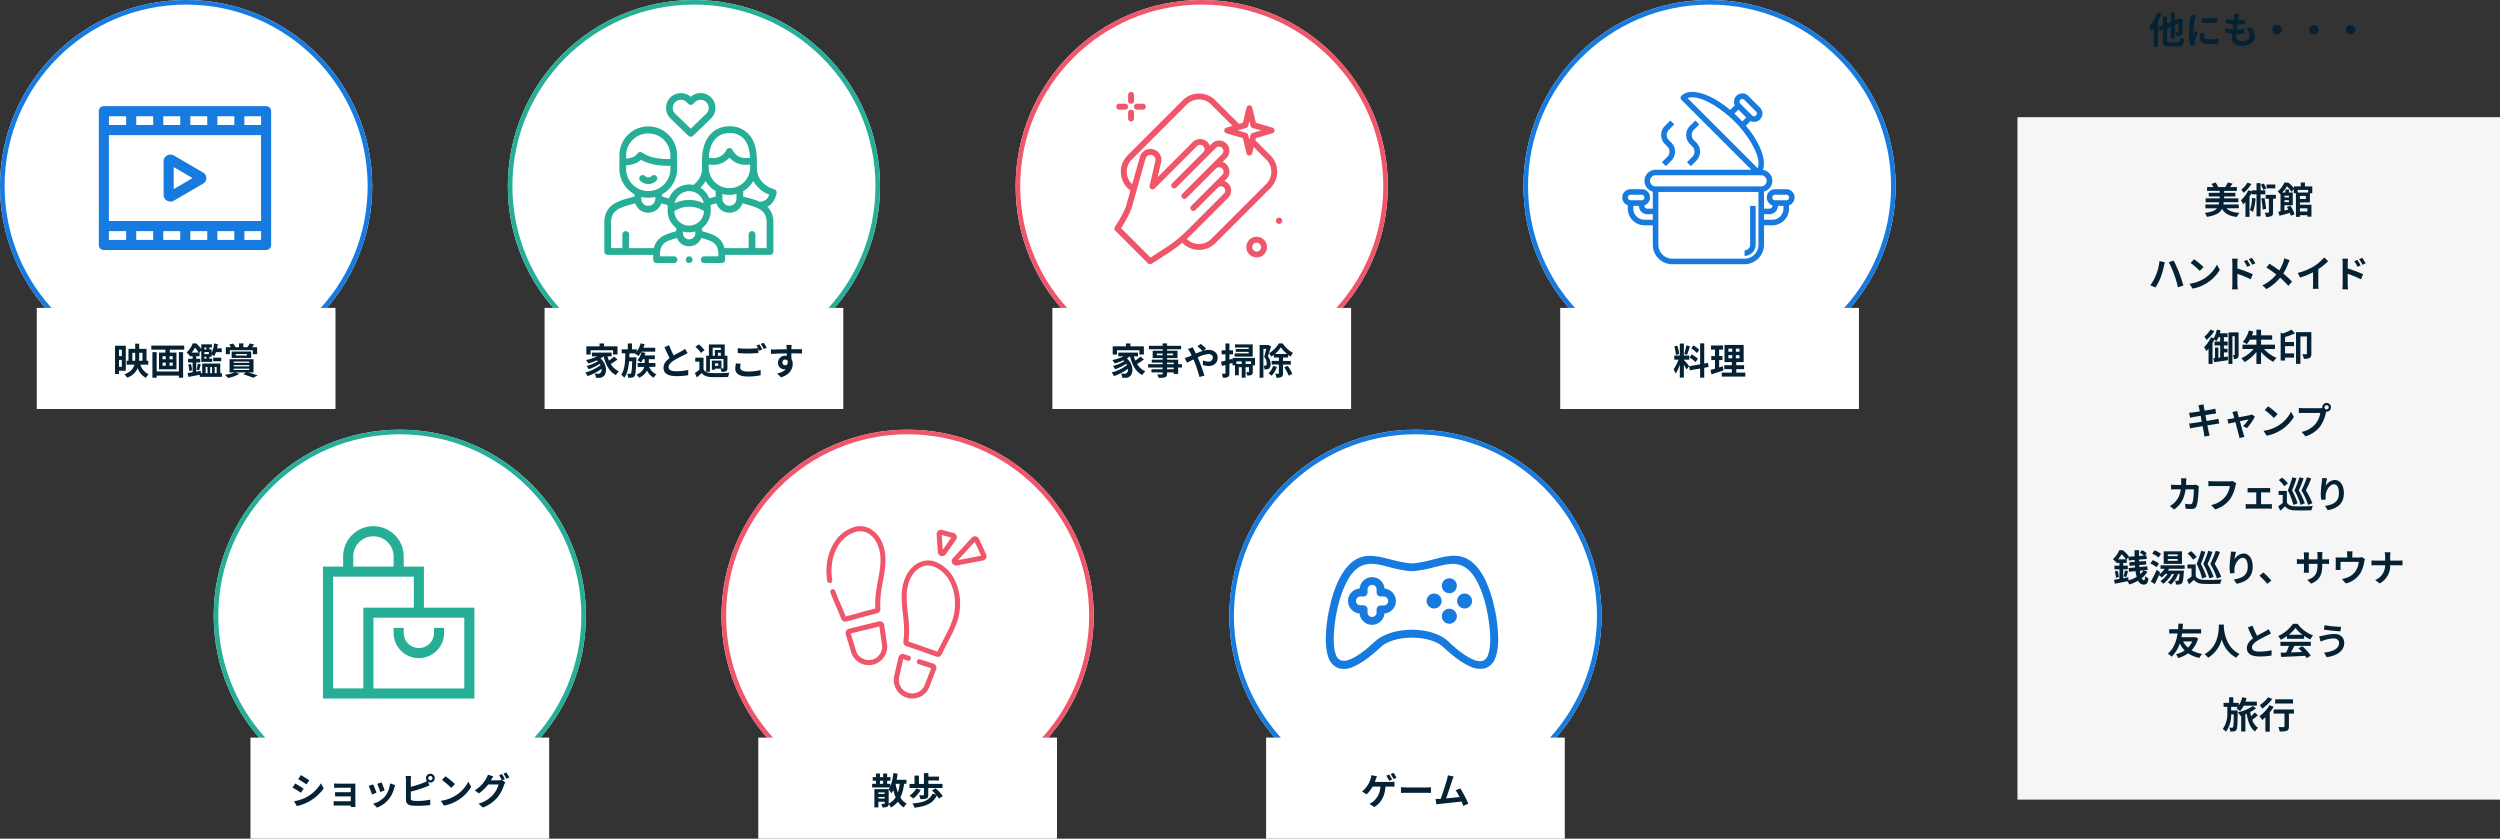 <svg xmlns="http://www.w3.org/2000/svg" width="1088" height="365"><rect width="100%" height="100%" fill="#333333" stroke="none"/><defs><clipPath id="a"><path data-name="長方形 2370" transform="translate(904 3581)" fill="#ef566a" d="M0 0h75v75H0z"/></clipPath><clipPath id="b"><path data-name="長方形 2314" transform="translate(463 3581)" fill="#177ade" d="M0 0h75v75H0z"/></clipPath><clipPath id="c"><path data-name="長方形 2372" transform="translate(556 3770)" fill="#26ae97" d="M0 0h75v75H0z"/></clipPath><clipPath id="d"><path data-name="長方形 2369" transform="translate(683 3581)" fill="#26ae97" d="M0 0h75v75H0z"/></clipPath><clipPath id="e"><path data-name="長方形 2373" transform="translate(777 3770)" fill="#ef566a" d="M0 0h75v75H0z"/></clipPath><clipPath id="f"><path data-name="長方形 2374" transform="translate(997 3770)" fill="#177ade" d="M0 0h75v75H0z"/></clipPath><clipPath id="g"><path data-name="長方形 2371" transform="translate(1126 3581)" fill="#177ade" d="M0 0h75v75H0z"/></clipPath></defs><g data-name="グループ 6560"><g data-name="グループ 6559"><g data-name="グループ 6552"><g data-name="楕円形 156" transform="translate(442)" fill="#fff" stroke="#ef566a" stroke-width="2"><circle cx="81" cy="81" r="81" stroke="none"/><circle cx="81" cy="81" r="80" fill="none"/></g><path data-name="長方形 2312" fill="#fff" d="M458 134h130v44H458z"/><g data-name="マスクグループ 58" transform="translate(-420 -3541)" clip-path="url(#a)"><g fill="#ef566a"><path data-name="パス 7814" d="M972.904 3608.617l-6.577-6.577.217-.91 7.192-2.128a1.286 1.286 0 000-2.467l-7.192-2.128-1.568-6.583a1.286 1.286 0 00-2.5 0l-1.569 6.584-1.707.505-10.273-10.272a10.054 10.054 0 00-14.221 0l-23.977 23.976a10.068 10.068 0 000 14.222l1.2 1.2-1.412 5.012c-.741 3.9-5.274 10.611-5.319 10.679a1.286 1.286 0 00.154 1.632l14.262 14.261a1.284 1.284 0 001.608.17l7.663-4.96a58.843 58.843 0 005.656-4.182l.165.164a10.055 10.055 0 0014.221 0l23.976-23.976a10.069 10.069 0 000-14.222zm-10.554-11.95a1.286 1.286 0 00.887-.936l.487-2.049.489 2.049a1.285 1.285 0 00.887.936l3.737 1.1-3.737 1.106a1.286 1.286 0 00-.887.936l-.489 2.049-.487-2.049a1.285 1.285 0 00-.887-.936l-3.736-1.106zm-34.863 52.007l-6.789 4.4-12.786-12.79c1.324-2.057 4.454-7.187 5.107-10.643l5.484-19.465a2.211 2.211 0 014.375.591l-2.557 11.081a1.287 1.287 0 002.163 1.2l18.466-18.466a1.942 1.942 0 012.684 0 1.9 1.9 0 010 2.685l-13.585 13.586a1.286 1.286 0 001.818 1.814l17.339-17.34a1.9 1.9 0 012.686 2.685l-4.532 4.532-12.808 12.812a1.286 1.286 0 101.815 1.819l12.811-12.808a1.941 1.941 0 012.744 2.747l-3.693 3.693-9.8 9.8a1.286 1.286 0 001.819 1.819l.689-.689 9.113-9.113a1.9 1.9 0 012.624 0 1.854 1.854 0 010 2.623l-15.979 15.981a56.409 56.409 0 01-9.208 7.446zm43.6-27.654l-23.979 23.976a7.484 7.484 0 01-10.584 0l-.032-.032a58.965 58.965 0 002.02-1.916l15.978-15.981a4.425 4.425 0 000-6.261 4.209 4.209 0 00-1.631-.994l.881-.881a4.52 4.52 0 000-6.384 4.467 4.467 0 00-1.7-1.049l1.665-1.665a4.471 4.471 0 10-6.323-6.322l-.9.9a4.416 4.416 0 00-1.029-1.644 4.575 4.575 0 00-6.322 0l-15.293 15.29 1.567-6.79a1.463 1.463 0 00.025-.147 4.782 4.782 0 00-9.428-1.531l-3.272 11.613-.182-.182a7.494 7.494 0 010-10.585l23.977-23.975a7.483 7.483 0 0110.584 0l9.284 9.283-2.679.792a1.286 1.286 0 000 2.467l7.193 2.128 1.566 6.583a1.286 1.286 0 002.5 0l.651-2.735 5.458 5.458a7.5 7.5 0 010 10.585z"/><path data-name="パス 7815" d="M912.233 3586.145a1.286 1.286 0 001.286-1.286v-2.573a1.286 1.286 0 10-2.572 0v2.572a1.286 1.286 0 001.286 1.287z"/><path data-name="パス 7816" d="M912.233 3588.717a1.286 1.286 0 00-1.286 1.286v2.572a1.286 1.286 0 002.572 0v-2.571a1.286 1.286 0 00-1.286-1.286z"/><path data-name="パス 7817" d="M907.088 3588.717h2.572a1.286 1.286 0 000-2.572h-2.572a1.286 1.286 0 100 2.572z"/><path data-name="パス 7818" d="M914.806 3588.717h2.572a1.286 1.286 0 000-2.572h-2.572a1.286 1.286 0 100 2.572z"/><path data-name="パス 7819" d="M966.897 3644.025a4.5 4.5 0 104.5 4.5 4.507 4.507 0 00-4.5-4.5zm0 6.431a1.929 1.929 0 111.93-1.929 1.931 1.931 0 01-1.93 1.929z"/><path data-name="パス 7820" d="M976.65 3635.701a1.375 1.375 0 101.375 1.375 1.375 1.375 0 00-1.375-1.375z"/></g></g></g><path data-name="パス 8098" d="M486.12 152.44h9.744v1.84h1.952v-3.568h-5.856v-1.248h-1.952v1.248h-5.76v3.568h1.872zm10.208 2.736a19.247 19.247 0 01-2.228 1.744 14.145 14.145 0 01-.656-1.856h1.824v-1.6h-8.588v1.6h2.336a19.34 19.34 0 01-4.9 1.616 11.281 11.281 0 01.984 1.488 23.867 23.867 0 003.792-1.36c.144.128.272.256.4.384a17.229 17.229 0 01-4.944 2.08 6.843 6.843 0 01.96 1.44 23.575 23.575 0 004.848-2.4 6.242 6.242 0 01.3.56 18.4 18.4 0 01-6.672 3.228 8.2 8.2 0 01.992 1.588 24.673 24.673 0 006.112-3.168 2.088 2.088 0 01-.528 1.792 1.139 1.139 0 01-.96.336 20.6 20.6 0 01-1.536-.08 3.991 3.991 0 01.544 1.824 13.263 13.263 0 001.36.032 2.631 2.631 0 001.952-.672c1.584-1.152 1.7-5.136-1.312-7.76a10.286 10.286 0 001.328-.928h.032c.912 3.728 2.5 6.672 5.344 8.192a7.992 7.992 0 011.328-1.648 8.155 8.155 0 01-3.568-3.216 29.066 29.066 0 002.944-1.936zm14.464 5.524h-2.88v-.752h2.88zm-2.88-2.9h2.88v.688h-2.88zm-4.448-3.184v-.768h2.512v.768zm7.04-.768v.768h-2.592v-.768zm3.888 4.64h-1.664v-1.968h-4.816v-.7h4.544v-3.168h-4.544v-.656h6.112v-1.5h-6.112v-1.04h-1.936v1.04h-5.968v1.5h5.968v.656h-4.336v3.168h4.336v.7h-4.736v1.28h4.736v.688h-6.336v1.456h6.336v.756h-4.864v1.372h4.864v.5c0 .288-.1.384-.4.4-.256 0-1.2 0-1.968-.032a5.866 5.866 0 01.624 1.5 8.426 8.426 0 002.832-.272c.624-.272.848-.656.848-1.6v-.5h2.88v.656h1.936v-2.78h1.664zm1.216-2.688l.944 2.032c.688-.3 1.7-.848 2.848-1.424.144.32.288.656.432.992a49.587 49.587 0 012.144 6.656l2.192-.576c-.528-1.792-1.76-5.216-2.512-6.96-.144-.32-.288-.656-.448-.992a13.121 13.121 0 014.7-1.44c1.2 0 1.92.656 1.92 1.472a1.837 1.837 0 01-2.08 1.808 6.044 6.044 0 01-2.22-.544l-.048 2.016a7.873 7.873 0 002.464.448c2.448 0 3.984-1.424 3.984-3.664 0-1.856-1.488-3.36-3.968-3.36a8.164 8.164 0 00-2.3.384l1.26-.928a24.737 24.737 0 00-2.32-2.048l-1.472 1.028a26.166 26.166 0 012.208 2.044c-.928.3-1.9.7-2.88 1.136a45.309 45.309 0 00-.752-1.52c-.176-.3-.5-.96-.64-1.248l-2.08.8a13.525 13.525 0 01.944 1.408c.24.416.48.88.7 1.36-.48.208-.976.416-1.44.608a13.326 13.326 0 01-1.58.512zm29.568-5.92h-7.712v1.376h5.952v.64h-5.632v1.232h5.632v.672H537.3v1.392h7.872zm-.7 8.5h-2.4v-1.092h2.4zm-6.416 0v-1.092h2.336v1.088zm8.112-2.592h-9.76v1.424l-.144-1.04-1.22.328v-2.284h1.568v-1.744h-1.568v-3.008h-1.728v3.008h-1.68v1.744h1.68v2.752c-.72.192-1.392.368-1.936.48l.416 1.824c.464-.128.992-.272 1.52-.432v3.536c0 .208-.08.272-.272.272a12.926 12.926 0 01-1.328-.016 7.078 7.078 0 01.48 1.76 4.15 4.15 0 002.224-.352c.48-.3.624-.784.624-1.664v-4.032c.448-.144.912-.272 1.36-.416V159h1.056v4.32h1.664v-3.5h1.264v4.572h1.68v-4.576h1.52v1.936c0 .144-.048.176-.208.192-.16 0-.592 0-1.072-.016a5.464 5.464 0 01.432 1.488 3.823 3.823 0 001.888-.256c.48-.24.576-.672.576-1.376V159h.96zm5.76-5.728l-.272.08h-3.476v14.252h1.648v-12.56h1.248c-.256 1.088-.592 2.48-.912 3.488a4.283 4.283 0 011.1 2.8c0 .448-.064.768-.24.9a.829.829 0 01-.448.144c-.208 0-.416 0-.7-.016a4.034 4.034 0 01.42 1.612 6.84 6.84 0 001.024-.032 2.285 2.285 0 00.928-.336 2.348 2.348 0 00.7-2.048 4.926 4.926 0 00-1.168-3.216c.448-1.248.976-2.992 1.392-4.352zm2.128 9.2a7.637 7.637 0 01-2 3.2 11.7 11.7 0 011.34 1.084 11.244 11.244 0 002.32-3.872zm.8-5.2a14.035 14.035 0 002.576-2.9 14.594 14.594 0 002.7 2.9zm6.912 4.608v-1.6h-3.396v-1.46h2.224v-1.168c.368.272.736.528 1.088.752a9.307 9.307 0 011.012-1.632 12.537 12.537 0 01-4.48-4.1h-1.68a11.9 11.9 0 01-4.228 4.24 7.033 7.033 0 01.928 1.52 9.14 9.14 0 001.152-.784v1.168h2.176v1.456h-3.136v1.6h3.136v3.748c0 .176-.064.224-.24.24-.208 0-.8 0-1.408-.016a6.569 6.569 0 01.608 1.76 4.491 4.491 0 002.16-.336c.544-.288.688-.784.688-1.632v-3.76zm-2.872 1.212a14.738 14.738 0 011.92 3.6l1.572-.78a14.154 14.154 0 00-2.032-3.5z" fill="#052134"/></g><g data-name="グループ 6558"><path fill="#f6f6f6" d="M878 51h210v297H878z"/><path data-name="パス 8087" d="M973.864 309.208H971v-1.568h2.88a4.527 4.527 0 01-.592.64 10.866 10.866 0 011.552 1.22 9.717 9.717 0 001.632-2.4h5.712v-1.728h-4.976c.176-.512.336-1.04.464-1.568l-1.872-.356a11.016 11.016 0 01-1.5 3.632v-1.2h-2.368v-2.432H970.1v2.432h-2.4v1.76h1.632v2.46a11.471 11.471 0 01-1.98 7.172 7.809 7.809 0 011.408 1.168 12.409 12.409 0 002.224-7.52h1.152c-.064 3.856-.144 5.216-.368 5.552a.454.454 0 01-.448.24c-.256 0-.672-.016-1.168-.064a4.548 4.548 0 01.464 1.7 9.972 9.972 0 001.648-.064 1.465 1.465 0 001.036-.676c.4-.592.48-2.5.56-7.664zm7.424.848a14.317 14.317 0 01-1.632 1.644 22.01 22.01 0 01-.368-1.84 15.032 15.032 0 002.528-1.6l-1.36-.992a18.217 18.217 0 01-6.544 2.72 8.659 8.659 0 011.12 1.584l.336-.1v6.9h1.808v-7.548c.192-.08.368-.16.56-.24.576 3.44 1.552 6.224 3.664 7.76a6.686 6.686 0 011.3-1.6 6.747 6.747 0 01-2.532-3.444 28.563 28.563 0 002.464-2.028zm16.64-5.7h-7.776v1.808h7.776zm-10.848-.908a14.234 14.234 0 01-3.616 3.408 11.062 11.062 0 011.056 1.552 21.48 21.48 0 004.4-4.208zm.608 3.452a15.589 15.589 0 01-4.4 4.784 18.747 18.747 0 011.3 1.648c.432-.352.864-.752 1.312-1.184v6.26h1.9v-8.352a21.221 21.221 0 001.712-2.448zm10.64 1.86h-8.848v1.808h4.72v5.568c0 .24-.112.3-.4.3-.288.016-1.344.016-2.256-.032a8.091 8.091 0 01.576 1.94 8.833 8.833 0 003.12-.32c.7-.288.9-.816.9-1.84v-5.616h2.192z" fill="#052134"/><path data-name="パス 8088" d="M954.056 279.16a8.819 8.819 0 01-1.84 2.688 9.093 9.093 0 01-2.116-2.688zm1.244-1.92l-.352.08h-5.6c.128-.576.224-1.12.3-1.648h8.288v-1.856h-8.08c.1-.976.128-1.808.16-2.384h-1.976c-.032.5-.048 1.344-.128 2.384h-3.872v1.856h3.648c-.432 2.912-1.488 6.528-4.256 8.8a5.919 5.919 0 011.632 1.344 13.81 13.81 0 003.568-5.776 11.926 11.926 0 002.128 3.024 11.59 11.59 0 01-3.808 1.7 7.878 7.878 0 011.072 1.616 14.317 14.317 0 004.24-2.064 13.627 13.627 0 004.88 2.016 7.724 7.724 0 011.232-1.732 14.108 14.108 0 01-4.592-1.6 12.055 12.055 0 002.816-5.2zm10.368-5.424c-.112 2.112.112 9.376-6.272 12.912a6.668 6.668 0 011.604 1.52 13.663 13.663 0 005.92-8.032 12.688 12.688 0 006.3 8.032 6.254 6.254 0 011.48-1.616c-5.968-2.8-6.768-9.7-6.9-11.9.016-.336.032-.656.048-.912zm14.608.432l-2 .816c.724 1.696 1.492 3.408 2.224 4.768-1.532 1.136-2.652 2.468-2.652 4.224 0 2.752 2.416 3.632 5.6 3.632a29.715 29.715 0 005.136-.4l.032-2.3a24.7 24.7 0 01-5.232.592c-2.224 0-3.328-.608-3.328-1.76 0-1.12.9-2.032 2.224-2.912a47.36 47.36 0 014.464-2.372c.592-.3 1.1-.576 1.584-.864l-1.1-1.856a10 10 0 01-1.488.976c-.756.432-2.148 1.12-3.46 1.888a38.006 38.006 0 01-2-4.432zm15.776 4a14.54 14.54 0 002.928-2.96 15.572 15.572 0 003.072 2.96zm-.784 1.744h7.472v-1.264a19.334 19.334 0 002.692 1.552 9.862 9.862 0 011.232-1.744 14.636 14.636 0 01-6.764-5.072h-1.988a15.888 15.888 0 01-6.464 5.36 7.433 7.433 0 011.12 1.6 18.474 18.474 0 002.7-1.6zm-2.828 3.088h3.712a30.726 30.726 0 01-1.216 2.9l-2.416.076.256 1.856c2.724-.128 6.672-.288 10.432-.496a8.482 8.482 0 01.64.992l1.776-1.072a21.519 21.519 0 00-3.664-4.112l-1.68.88a19.07 19.07 0 011.568 1.632c-1.632.064-3.28.128-4.816.176.48-.9 1.008-1.888 1.472-2.832h7.168v-1.76H992.44zm25.52-1.312c0 2.5-2.56 3.808-6.528 4.256l1.152 1.984c4.448-.608 7.616-2.736 7.616-6.16 0-2.512-1.776-3.952-4.3-3.952a21.1 21.1 0 00-4.832.736 16.105 16.105 0 01-1.768.268l.608 2.288c.464-.176 1.088-.432 1.552-.56a14.27 14.27 0 014.16-.784c1.508.004 2.34.868 2.34 1.924zm-6.288-7.68l-.32 1.92c1.84.32 5.312.64 7.184.768l.32-1.968a47.507 47.507 0 01-7.184-.72z" fill="#052134"/><path data-name="パス 8089" d="M925.352 251.16c.24-.656.5-1.68.784-2.576l-1.376-.336a19.618 19.618 0 01-.56 2.592zm.88.08c-.736.144-1.488.288-2.208.416v-3.888h1.984v-1.6h-1.984V245h1.536v-1.584h-.032l.768-.928.144 1.424 2.56-.212.032.816-2.384.192.144 1.568 2.336-.192c.016.288.032.576.064.864l-2.832.256.176 1.632 2.848-.272a19.948 19.948 0 00.5 2.512 15.25 15.25 0 01-3.54 1.492zm-4.448-7.824a15.12 15.12 0 001.552-2.192 14.082 14.082 0 011.84 2.192zm11.072 4.8a7.941 7.941 0 01-1.312 1.632c-.1-.448-.192-.944-.256-1.472zm0 0l1.824-.176-.18-1.584-3.408.32c-.016-.288-.032-.56-.064-.848l3.04-.256-.16-1.536-2.96.24-.032-.832 3.376-.288-.16-1.552-.7.048.832-.944a8.269 8.269 0 00-2.08-1.392l-.96 1.088a10.487 10.487 0 011.792 1.28l-2.112.176c0-.816 0-1.648.032-2.5h-1.984c0 .9 0 1.776.016 2.64l-2.512.192.1-.112a15.909 15.909 0 00-2.688-2.72H922.3a10.225 10.225 0 01-2.768 3.872 5.209 5.209 0 011.136 1.232c.1-.1.208-.192.3-.288V245h1.408v1.168H920.2v1.6h2.176v4.176c-.88.16-1.7.288-2.352.368l.352 1.728c1.536-.288 3.536-.688 5.456-1.1a9.149 9.149 0 01.868 1.42 18.064 18.064 0 003.8-1.66 2.692 2.692 0 002.368 1.712c1.344 0 1.84-.544 2.144-2.656a5.09 5.09 0 01-1.452-1.056c-.06 1.4-.208 1.82-.528 1.82-.368 0-.688-.32-.96-.912a10.207 10.207 0 002.5-2.816zm-12.5.464a14.561 14.561 0 01.5 2.8l1.28-.352a18.275 18.275 0 00-.56-2.752zm27.36-6.656h-4.288v-.752h4.288zm0 2.032h-4.288v-.784h4.288zm1.872-4.112h-7.948v5.44h7.952zm-9.12 1.1a11.924 11.924 0 00-2.768-1.544l-1.072 1.44a11.1 11.1 0 012.736 1.68zm-.864 4.208a10.475 10.475 0 00-2.764-1.452l-1.024 1.424a11.167 11.167 0 012.684 1.616zm11.168 2.288v-1.52h-10.524v1.52h1.792a8.746 8.746 0 01-2.32 2.464l.38-.904-1.5-1.14a47.45 47.45 0 01-2.56 5.12l1.712 1.12a74.364 74.364 0 001.84-3.888 9.9 9.9 0 011.184.992 11.171 11.171 0 001.632-1.536h.912a10.361 10.361 0 01-3.12 3.12 11.243 11.243 0 011.28 1.152 13.909 13.909 0 003.728-4.272h.928a9.021 9.021 0 01-2.72 3.648 10.1 10.1 0 011.376.992 11.776 11.776 0 003.1-4.64h.656c-.128 1.856-.288 2.608-.5 2.848a.494.494 0 01-.464.176 9.658 9.658 0 01-1.04-.048 3.819 3.819 0 01.432 1.648 9.284 9.284 0 001.584-.048 1.574 1.574 0 001.024-.56c.416-.48.624-1.776.816-4.816.032-.208.048-.656.048-.656H943.5q.24-.384.432-.768zm15.892 3.46a35.641 35.641 0 00-2.848-5.6 38.6 38.6 0 002.32-5.2l-1.84-.48a44.724 44.724 0 01-2.384 5.7 30.879 30.879 0 012.912 6.336zm-3.3.016a33.952 33.952 0 00-2.624-5.6 47.072 47.072 0 002.112-5.248l-1.808-.448a46.024 46.024 0 01-2.176 5.7 31.146 31.146 0 012.688 6.32zm-3.12.016a36.77 36.77 0 00-2.416-5.616 49.606 49.606 0 001.92-5.264l-1.808-.432a47.42 47.42 0 01-1.952 5.7 32.238 32.238 0 012.416 6.336zm-4.24-8.64a13.9 13.9 0 00-2.504-2.544l-1.456 1.088a12.468 12.468 0 012.4 2.656zm-.432 3.264h-3.6v1.744h1.792v3.488a19.174 19.174 0 01-1.98 1.472l.9 1.888a39.82 39.82 0 002.112-1.92c.96 1.232 2.24 1.7 4.144 1.776 1.952.08 5.344.048 7.328-.048a8.675 8.675 0 01.588-1.856c-2.208.176-5.984.224-7.9.144-1.636-.064-2.756-.512-3.38-1.584zm17.52-5.5l-2.192-.1a14.171 14.171 0 01-.128 1.68 42.1 42.1 0 00-.448 5.12 18.1 18.1 0 00.208 2.672l1.968-.128a8.366 8.366 0 01-.08-1.7c.08-2.112 1.728-4.944 3.616-4.944 1.344 0 2.176 1.376 2.176 3.84 0 3.872-2.512 5.04-6.064 5.584l1.22 1.86c4.24-.768 7.008-2.928 7.008-7.456 0-3.52-1.728-5.7-3.952-5.7a4.939 4.939 0 00-3.968 2.596 26.089 26.089 0 01.644-3.328zM986.76 254.1l1.712-1.468a28.792 28.792 0 00-3.488-3.5l-1.664 1.436a31.353 31.353 0 013.44 3.532zm23.888-8.172v-.528h1.184c.848 0 1.408.016 1.76.048v-2.128a9.481 9.481 0 01-1.76.112h-1.184v-1.68a10.08 10.08 0 01.112-1.488h-2.288a10.559 10.559 0 01.1 1.488v1.68h-3.796v-1.584a9.779 9.779 0 01.1-1.44h-2.276c.048.48.1.976.1 1.44v1.584h-1.36a10.393 10.393 0 01-1.728-.144v2.176c.352-.032.928-.064 1.728-.064h1.36v2.176a12.94 12.94 0 01-.1 1.68h2.24c-.016-.32-.064-.976-.064-1.68V245.4h3.792v.608c0 3.936-1.36 5.312-4.448 6.384l1.712 1.616c3.856-1.696 4.816-4.108 4.816-8.08zm13.184-6h-2.464a7.905 7.905 0 01.132 1.472v1.232h-3.428a13.274 13.274 0 01-1.632-.08 10.215 10.215 0 01.08 1.376v2.772a12.135 12.135 0 01-.08 1.344h2.208c-.032-.32-.048-.816-.048-1.184v-2.34h7.936a9.5 9.5 0 01-1.424 4.112 7.832 7.832 0 01-3.632 2.736 13.03 13.03 0 01-2.256.624l1.664 1.92a10.168 10.168 0 006.528-4.8 14.9 14.9 0 001.484-4.528 10.684 10.684 0 01.32-1.28l-1.392-.848a3.893 3.893 0 01-1.328.176h-2.78V241.4a11.628 11.628 0 01.112-1.472zm14.176 2.288v1.76h-4.16c-.64 0-1.3-.064-1.776-.112v2.208c.5-.032 1.136-.08 1.84-.08h4.08a6.832 6.832 0 01-4.336 6.432l1.984 1.476a8.594 8.594 0 004.56-7.9h3.6c.64 0 1.424.048 1.76.064v-2.184c-.336.032-1.008.1-1.744.1h-3.6v-1.744a12.341 12.341 0 01.128-1.888h-2.544a7.994 7.994 0 01.208 1.868z" fill="#052134"/><path data-name="パス 8090" d="M951.512 208.168h-2.352a11.841 11.841 0 01.112 1.472c0 .48-.016.944-.032 1.392h-2.288c-.608 0-1.44-.048-2.112-.112v2.1c.688-.064 1.568-.064 2.112-.064h2.112a9.409 9.409 0 01-2.64 5.7 9.534 9.534 0 01-2.1 1.568l1.856 1.5c2.864-2.032 4.384-4.544 4.976-8.768h3.6c0 1.728-.208 4.928-.672 5.936a.851.851 0 01-.912.56 13.243 13.243 0 01-2.24-.224l.256 2.144c.772.06 1.732.128 2.644.128a1.97 1.97 0 002.068-1.236c.688-1.632.88-6.1.944-7.824a6.542 6.542 0 01.112-.848l-1.392-.672a7.437 7.437 0 01-1.2.112h-3.008c.032-.464.048-.944.064-1.44.012-.384.044-1.056.092-1.424zm21.712 2.176l-1.568-1.008a5.363 5.363 0 01-1.264.128H963c-.528 0-1.44-.08-1.92-.128v2.256a28.238 28.238 0 011.9-.064h7.456a10.128 10.128 0 01-1.868 4.512 10.643 10.643 0 01-6.268 3.76l1.74 1.9a12.8 12.8 0 006.432-4.416 16.443 16.443 0 002.4-5.824 6.989 6.989 0 01.352-1.116zm4.928 1.984v2.016c.352-.032.928-.064 1.264-.064h2.5v5.152h-3.268a12.358 12.358 0 01-1.312-.1v2.1a9.451 9.451 0 011.312-.08h8.852a8.434 8.434 0 011.216.08v-2.1c-.336.032-.784.1-1.216.1h-3.492v-5.152h2.736c.368 0 .848.032 1.248.064v-2.016a10.892 10.892 0 01-1.248.08h-7.328a8.383 8.383 0 01-1.264-.08zm28.192 6.672a35.641 35.641 0 00-2.844-5.6 38.6 38.6 0 002.32-5.2l-1.84-.48a44.724 44.724 0 01-2.384 5.7 30.879 30.879 0 012.904 6.332zm-3.3.016a33.952 33.952 0 00-2.624-5.6 47.072 47.072 0 002.112-5.248l-1.808-.448a46.024 46.024 0 01-2.176 5.7 31.146 31.146 0 012.688 6.32zm-3.12.016a36.77 36.77 0 00-2.416-5.616 49.606 49.606 0 001.92-5.264l-1.808-.432a47.42 47.42 0 01-1.952 5.7 32.238 32.238 0 012.416 6.336zm-4.24-8.64a13.9 13.9 0 00-2.512-2.544l-1.452 1.088a12.468 12.468 0 012.4 2.656zm-.432 3.264h-3.6v1.744h1.792v3.488a19.174 19.174 0 01-1.98 1.472l.9 1.888a39.82 39.82 0 002.112-1.92c.96 1.232 2.24 1.7 4.144 1.776 1.952.08 5.344.048 7.328-.048a8.675 8.675 0 01.588-1.856c-2.208.176-5.984.224-7.9.144-1.636-.064-2.756-.512-3.38-1.584zm17.52-5.5l-2.192-.1a14.171 14.171 0 01-.128 1.68 42.1 42.1 0 00-.448 5.12 18.1 18.1 0 00.208 2.672l1.972-.128a8.366 8.366 0 01-.08-1.7c.08-2.112 1.728-4.944 3.616-4.944 1.344 0 2.176 1.376 2.176 3.84 0 3.872-2.512 5.04-6.064 5.584l1.216 1.86c4.24-.768 7.008-2.928 7.008-7.456 0-3.52-1.728-5.7-3.952-5.7a4.939 4.939 0 00-3.968 2.596 26.089 26.089 0 01.64-3.328z" fill="#052134"/><path data-name="パス 8091" d="M957.064 177.576c.048.256.16.784.288 1.456-1.376.224-2.608.4-3.168.464-.5.064-.976.1-1.488.112l.432 2.208c.544-.144.96-.224 1.472-.336.5-.08 1.728-.288 3.136-.512.144.816.32 1.712.48 2.576-1.616.256-3.1.5-3.84.592-.512.064-1.232.16-1.664.176l.448 2.144c.368-.1.912-.208 1.6-.336s2.192-.384 3.824-.656c.256 1.344.464 2.448.544 2.912.1.464.144 1.024.224 1.616l2.3-.416c-.144-.512-.3-1.088-.416-1.568-.1-.5-.32-1.568-.576-2.88 1.408-.224 2.7-.432 3.472-.56.608-.1 1.264-.208 1.7-.24l-.432-2.112c-.416.128-1.008.256-1.632.384-.72.144-2.032.368-3.472.608-.176-.88-.336-1.76-.5-2.56 1.328-.208 2.544-.4 3.2-.512.48-.064 1.12-.16 1.472-.192l-.384-2.1c-.384.112-.992.24-1.5.336-.576.112-1.792.3-3.152.528-.128-.72-.224-1.248-.256-1.472-.08-.384-.128-.928-.176-1.248l-2.256.368c.112.388.224.756.32 1.22zm16.576 1.264l-2.144.512a5.6 5.6 0 01.448 1.136c.112.352.256.864.416 1.488-.736.144-1.312.24-1.536.272-.528.1-.96.144-1.472.192l.5 1.92c.48-.112 1.648-.352 2.992-.64.572 2.18 1.228 4.672 1.468 5.536a9.17 9.17 0 01.288 1.408l2.176-.544c-.128-.32-.336-1.04-.432-1.312-.24-.832-.928-3.3-1.536-5.5 1.728-.352 3.328-.688 3.712-.752a14.2 14.2 0 01-2.368 2.88l1.76.88a25.185 25.185 0 003.408-5.016l-1.28-.912a3.05 3.05 0 01-.816.256c-.624.144-2.864.576-4.9.96-.176-.624-.32-1.168-.432-1.552-.092-.412-.192-.844-.252-1.212zm13.456-2l-1.5 1.6a33.268 33.268 0 014 3.456l1.628-1.664a32.315 32.315 0 00-4.124-3.392zM985.1 187.5l1.34 2.108a17.327 17.327 0 005.936-2.256 17.014 17.014 0 005.92-5.92l-1.248-2.256a15.066 15.066 0 01-5.824 6.224 16.491 16.491 0 01-6.124 2.1zm26.524-10.228a.929.929 0 01.928-.928.925.925 0 01.912.928.922.922 0 01-.912.912.925.925 0 01-.928-.912zm-.992 0a1.772 1.772 0 00.032.3 6.9 6.9 0 01-.912.064h-7.408a17.815 17.815 0 01-1.9-.128v2.256c.4-.032 1.168-.064 1.9-.064h7.44a10.055 10.055 0 01-1.872 4.512 10.489 10.489 0 01-6.272 3.76l1.744 1.928a12.851 12.851 0 006.432-4.432 16.152 16.152 0 002.4-5.824c.048-.144.08-.3.128-.48a.912.912 0 00.208.016 1.919 1.919 0 001.9-1.9 1.922 1.922 0 00-1.9-1.92 1.926 1.926 0 00-1.92 1.912z" fill="#052134"/><path data-name="パス 8092" d="M961.976 143.448a11.185 11.185 0 01-2.64 3.04 9.43 9.43 0 01.944 1.456 16.551 16.551 0 003.408-3.872zm5.872 11.936v-2.016h1.568v-1.6h-1.568v-1.424h1.632v-1.712h-1.632v-1.9h1.584v-1.68h-3.36c.128-.416.224-.848.32-1.28l-1.648-.32a10.9 10.9 0 01-1.344 3.756l-1.168-.416a14.959 14.959 0 01-3.008 4.272 11.264 11.264 0 011.008 1.728c.3-.32.624-.672.928-1.056v6.656h1.728v-9.152c.288-.464.544-.944.784-1.424.352.208.736.448.944.592a9.653 9.653 0 00.864-1.68h.736v1.9h-2.464v1.712h2.464v5.232l-.784.1v-4.432h-1.456v4.592l-.752.08.384 1.712c1.68-.24 3.92-.544 6-.88l-.048-1.584zm6.384-10.736h-4.384v13.744h1.7v-12.08h1.008v8.016c0 .144-.032.192-.144.192h-.688a5.607 5.607 0 01.5 1.728 2.418 2.418 0 001.52-.336 1.872 1.872 0 00.5-1.536zm15.856 7.232v-1.888h-6.08v-2.176h4.848v-1.888h-4.848v-2.464h-2.016v2.464h-1.936a15.584 15.584 0 00.592-1.648l-1.948-.448a11.69 11.69 0 01-2.66 4.976 12.109 12.109 0 011.808.944 12.729 12.729 0 001.312-1.936h2.832v2.176h-6.064v1.888h4.848a15.539 15.539 0 01-5.344 4.032 10.5 10.5 0 011.408 1.664 16.975 16.975 0 005.152-4.416v5.232h2.016v-5.248a17.061 17.061 0 005.328 4.32 9 9 0 011.424-1.7 15.622 15.622 0 01-5.46-3.884zm7.152-8.432a20.252 20.252 0 01-3.664 1.664l-1.04-.384V156.9h1.92v-1.26h3.936v-1.84h-3.936v-3.152h3.9v-1.824h-3.9v-2.16a30.481 30.481 0 004.352-1.6zm8.66 1.088h-6.676v13.808h1.92v-11.92h2.816v7.456c0 .208-.064.288-.3.3-.24 0-1.008 0-1.744-.032a6.836 6.836 0 01.72 2 5.266 5.266 0 002.5-.368c.592-.336.768-.96.768-1.856z" fill="#052134"/><path data-name="パス 8093" d="M938.28 119.72a19.81 19.81 0 01-2.48 4.448l2.24.944a22.761 22.761 0 002.352-4.576 36.553 36.553 0 001.36-4.816 24.93 24.93 0 01.384-1.6l-2.336-.48a22.9 22.9 0 01-1.52 6.08zm7.9-.336a50.413 50.413 0 011.668 5.648l2.368-.768a80.809 80.809 0 00-1.856-5.584c-.608-1.536-1.712-4-2.368-5.248l-2.128.688a46.036 46.036 0 012.32 5.264zm8.672-6.544l-1.5 1.6a33.268 33.268 0 014 3.456l1.632-1.664a32.315 32.315 0 00-4.128-3.392zm-2 10.656l1.348 2.112a17.328 17.328 0 005.936-2.256 17.014 17.014 0 005.92-5.92l-1.248-2.256a15.066 15.066 0 01-5.824 6.224 16.491 16.491 0 01-6.128 2.1zm25.06-10.396l-1.344.56a13.707 13.707 0 011.408 2.48l1.392-.624c-.368-.724-1.008-1.748-1.456-2.416zm2.1-.88l-1.328.624a14.981 14.981 0 011.488 2.4l1.344-.656a21.189 21.189 0 00-1.508-2.372zm-8.484 11.48a17.325 17.325 0 01-.16 2.224h2.512c-.08-.652-.16-1.772-.16-2.224v-4.524a42.863 42.863 0 015.792 2.384l.9-2.224a55.663 55.663 0 00-6.692-2.496v-2.34a17.4 17.4 0 01.144-1.936h-2.5a11.29 11.29 0 01.16 1.936zm24.96-10.46l-2.388-.832a9.979 9.979 0 01-.384 1.472 16.592 16.592 0 01-1.772 3.808c-1.3-.96-2.976-2.112-4.256-2.9l-1.36 1.636a43.99 43.99 0 014.32 3.04 17.607 17.607 0 01-6.08 4.72l1.792 1.616a20 20 0 005.952-4.944 32.217 32.217 0 013.552 3.536l1.648-1.824a41.9 41.9 0 00-3.84-3.536 24.164 24.164 0 002.144-4.352c.16-.368.464-1.072.672-1.44zm3.5 5.536l1.012 2.016a32.06 32.06 0 005.648-2.3v5.12a17.918 17.918 0 01-.112 2.088h2.528a11 11 0 01-.144-2.1v-6.456a29.348 29.348 0 004.3-3.472l-1.72-1.648a20.512 20.512 0 01-4.512 3.888 25.728 25.728 0 01-6.996 2.864zm25.92-5.68l-1.344.56a13.707 13.707 0 011.408 2.48l1.392-.624c-.364-.72-1.004-1.744-1.452-2.412zm2.1-.88l-1.328.624a14.981 14.981 0 011.488 2.4l1.344-.656a21.189 21.189 0 00-1.504-2.368zm-8.48 11.484a17.325 17.325 0 01-.16 2.224h2.512c-.08-.652-.16-1.772-.16-2.224v-4.524a42.864 42.864 0 015.792 2.384l.9-2.224a55.663 55.663 0 00-6.688-2.5V114.5a17.4 17.4 0 01.144-1.936h-2.5a11.29 11.29 0 01.16 1.936z" fill="#052134"/><path data-name="パス 8094" d="M974.3 90.648v-1.664h-6.688a9.55 9.55 0 00.144-.976h6.364v-1.7h-6.176V85.5h4.9v-1.6h-4.9v-.82h5.536V81.4h-2.96c.32-.416.7-.928 1.088-1.488l-2.048-.512a10.541 10.541 0 01-1.088 1.872l.448.128h-3.968l.368-.16a6.33 6.33 0 00-1.184-1.824l-1.7.656a6.447 6.447 0 01.848 1.328h-2.764v1.68h5.472v.82h-4.736v1.6h4.736v.816h-6.112v1.7h5.856c-.048.352-.1.672-.16.976h-5.792v1.664h5.056c-.8.976-2.3 1.616-5.344 2.016a5.618 5.618 0 01.944 1.712c3.952-.64 5.728-1.776 6.576-3.488 1.248 2.1 3.184 3.136 6.48 3.52a7.353 7.353 0 011.136-1.768c-2.7-.176-4.528-.784-5.648-2zm15.916-10.336h-3.792v1.664h3.792zm-3.952 1.728a12.521 12.521 0 00-1.088-2.176l-1.264.528a13.183 13.183 0 011.056 2.24zm-8.164-2.576a11.21 11.21 0 01-2.684 3.056 10.152 10.152 0 01.976 1.424 15.916 15.916 0 003.424-3.872zm1.972 6.656a16.072 16.072 0 01-.88 5.248 13.747 13.747 0 011.28.88 20.069 20.069 0 001.12-5.9zm5.792-1.536V82.84H983.8v-3.152h-1.76v3.152h-2.128v.46l-1.44-.5a13.062 13.062 0 01-3.248 4.376 10.011 10.011 0 011.024 1.76c.32-.3.656-.64.976-1.008v6.464h1.76V85.56a18.5 18.5 0 00.928-1.632v.656h2.128v9.552h1.76v-9.552zm-1.764 1.84a34.761 34.761 0 01.64 4.768l1.476-.292a38.212 38.212 0 00-.716-4.748zm6.356-1.616h-4.432v1.7h1.392V92.3c0 .208-.064.256-.272.256-.192 0-.864 0-1.52-.032a7.024 7.024 0 01.512 1.856 5.263 5.263 0 002.4-.336c.56-.3.688-.816.688-1.712V86.5h1.232zm13.728 5.856v1.392h-3.264v-1.392zm.352-8V83.8h-4.56v-1.136zm-1.024 3.936h-2.592v-1.312h2.592zm-7.36-1.44v.768h-1.968v-.768zm-1.968 2.8v-.816h1.968v.816zm11.088.14v-3.98h1.028v-3.008h-3.188v-1.664h-1.824v1.664h-3.008v.768a13.912 13.912 0 00-2.432-2.416h-1.712a9.868 9.868 0 01-2.928 3.872 5.025 5.025 0 011.168 1.232l.112-.1v7.5c-.352.064-.672.128-.96.176l.512 1.756c1.3-.336 2.912-.784 4.5-1.248a10.979 10.979 0 01.432 1.28l1.612-.74a15.067 15.067 0 00-1.84-3.712l-1.488.64q.312.528.624 1.1c-.576.144-1.152.272-1.7.4v-2.3h3.632V83.8h-1.66v-1.328H994.6V83.8h-1.392a13.486 13.486 0 002.064-2.736 11.45 11.45 0 011.984 2.464l1.024-1.184v1.776h.912v10.272h1.728v-.736h3.264v.644h1.76v-5.2h-5.024v-1z" fill="#052134"/><path data-name="パス 8095" d="M938.9 5.5a16.579 16.579 0 01-3.648 6 13.216 13.216 0 011.024 1.92 13.254 13.254 0 001.008-1.2v8.14h1.888V9.288a29.067 29.067 0 001.488-3.216zm5.46 12.94c-1.04 0-1.2-.144-1.2-1.1v-5.12l1.552-.608V16.6h1.776v-5.7l1.664-.656c-.016 2.1-.048 3.152-.1 3.424-.08.32-.192.384-.416.384-.176 0-.624-.016-.976-.032a5.073 5.073 0 01.416 1.744 4.391 4.391 0 001.792-.224 1.5 1.5 0 00.912-1.44c.1-.7.128-2.624.144-5.408l.064-.288-1.3-.5-.608.432-1.6.624V5.504h-1.776v4.144l-1.552.608v-3.04h-1.888V11l-1.936.752.736 1.68 1.2-.464v4.368c0 2.192.64 2.816 2.928 2.816h3.536c2.016 0 2.576-.8 2.816-3.168a6.193 6.193 0 01-1.7-.736c-.144 1.808-.308 2.192-1.252 2.192zm13.808-10.624v2.048a42.943 42.943 0 006.88 0V7.8a32.9 32.9 0 01-6.88.016zm1.28 6.832l-1.84-.176a9.775 9.775 0 00-.272 2.08c0 1.648 1.328 2.624 4.08 2.624a22.659 22.659 0 004.128-.3l-.032-2.16a18.914 18.914 0 01-4.016.416c-1.632 0-2.24-.432-2.24-1.136a5.431 5.431 0 01.192-1.348zm-3.744-7.9l-2.24-.192c-.016.512-.112 1.12-.16 1.568a44.615 44.615 0 00-.672 6.336 20.453 20.453 0 00.624 5.228l1.856-.128c-.012-.224-.032-.48-.032-.66a4.828 4.828 0 01.08-.752c.176-.848.7-2.592 1.152-3.92l-.992-.784c-.224.528-.48 1.088-.72 1.632a7.719 7.719 0 01-.064-1.04 42.437 42.437 0 01.768-5.872c.064-.284.272-1.084.396-1.42zm18.8-.56l-2.256-.128a8.57 8.57 0 01-.016 1.424c-.032.368-.08.8-.128 1.3a15.11 15.11 0 01-3.3-.608l-.112 1.84a18.788 18.788 0 003.184.576c-.08.72-.176 1.472-.272 2.192a14.7 14.7 0 01-3.152-.64l-.112 1.936a17.9 17.9 0 003.072.528c-.064.656-.112 1.232-.112 1.616 0 2.664 1.78 3.752 4.292 3.752 3.5 0 5.68-1.728 5.68-4.144a5.964 5.964 0 00-1.552-3.84l-2.256.48a4.364 4.364 0 011.648 3.1c0 1.312-1.216 2.336-3.456 2.336-1.568 0-2.384-.7-2.384-2.032 0-.288.032-.688.064-1.168h.64c1.008 0 1.936-.064 2.832-.144l.048-1.9a27.717 27.717 0 01-3.216.192h-.112c.08-.72.176-1.472.272-2.176a28.836 28.836 0 003.12-.16l.064-1.9a22.568 22.568 0 01-2.928.224c.064-.528.128-.96.176-1.232a14.322 14.322 0 01.268-1.428zM991 10.872a2.062 2.062 0 00-2.048 2.048A2.062 2.062 0 00991 14.968a2.062 2.062 0 002.048-2.048A2.062 2.062 0 00991 10.872zm16 0a2.062 2.062 0 00-2.048 2.048 2.062 2.062 0 002.048 2.048 2.062 2.062 0 002.048-2.048 2.062 2.062 0 00-2.048-2.048zm16 0a2.062 2.062 0 00-2.048 2.048 2.062 2.062 0 002.048 2.048 2.062 2.062 0 002.048-2.048 2.062 2.062 0 00-2.048-2.048z" fill="#052134"/></g><g data-name="グループ 6554"><g data-name="楕円形 156" fill="#fff" stroke="#177ade" stroke-width="2"><circle cx="81" cy="81" r="81" stroke="none"/><circle cx="81" cy="81" r="80" fill="none"/></g><path data-name="長方形 2312" fill="#fff" d="M16 134h130v44H16z"/><path data-name="パス 8096" d="M53.032 152.168v2.816h-1.248v-2.816zm-1.248 7.472v-2.992h1.248v2.992zm2.96 1.712v-10.88h-4.688v12.288h1.728v-1.408zM57.592 157v-3.472h1.248v2.192c0 .416-.016.848-.048 1.28zm4.416-3.472V157h-1.456c.016-.416.032-.848.032-1.264v-2.208zm2.528 5.184V157h-.768v-5.168h-3.184v-2.256H58.84v2.256h-2.928V157h-.8v1.712H58.5c-.48 1.712-1.664 3.2-4.368 4.208a6.163 6.163 0 011.188 1.424 7.354 7.354 0 004.58-4.144 8.053 8.053 0 003.568 4.24 8.707 8.707 0 011.212-1.54 6.983 6.983 0 01-3.6-4.192zm13.312 2.944h-9.664v-8.416h-1.856v11.152h1.856v-.944h9.664v.928h1.84V153.24h-1.84zm-2.688-5.296h-1.392v-1.344h1.392zm0 2.8h-1.392v-1.36h1.392zm-4.416-1.36h1.392v1.36h-1.392zm0-2.784h1.392v1.344h-1.392zm-4.9-4.608v1.776h6.144v1.28h-2.8v7.248h7.616v-7.248H73.9v-1.28h6.268v-1.776zM89.5 159.72h.8v2.688h-.8zm2.784 0v2.688h-.816v-2.688zm2 0v2.688h-.848v-2.688zm-10.868-6.272a15.266 15.266 0 001.472-2.16 15.7 15.7 0 011.552 2.16zm6.4-2.224v.848h-.864v-.848zm0 4.88h-.864v-.848h.864zm1.072-2.88v.88h-1.936v-.88zm4.96 9.184v-4.192h-7.856v4.192h-.56l-.1-1.024-1.932.336v-3.984h1.744v-1.6H85.4v-1.12h1.44v-1.568h-.048l.8-.88v4.912h4.752v-1.38h-1.232v-.848h.976v-.944a6.374 6.374 0 011.136.72 9.884 9.884 0 00.768-1.792h2.5v-1.648h-2.036a17.428 17.428 0 00.336-1.824l-1.6-.288a14.48 14.48 0 01-1.1 4.192v-1.6h-.976v-.848h1.1v-1.376h-4.624v2.016a17.742 17.742 0 00-2.16-2.4h-1.568a10.043 10.043 0 01-2.672 3.924 5.209 5.209 0 011.136 1.232l.144-.144v.544h1.36v1.12h-1.968v1.6h1.968v4.256c-.832.144-1.584.272-2.208.368l.4 1.68c1.392-.256 3.168-.592 4.896-.94v.912h9.648v-1.6zm-13.92-3.728a15.472 15.472 0 01.464 2.8l1.232-.32a15.8 15.8 0 00-.524-2.768zm10.864-1.456h3.488v-1.568h-3.488zm-6.128 3.92c.208-.656.448-1.664.72-2.576l-1.3-.3a22.541 22.541 0 01-.544 2.592zm13.376-8.736h10v1.744h1.86v-3.04h-2.228a13.308 13.308 0 00.96-1.184l-1.952-.464a10.6 10.6 0 01-1.008 1.648h-1.76v-1.664h-1.888v1.664H102.3l.192-.064a8.407 8.407 0 00-1.072-1.536l-1.7.464a11.747 11.747 0 01.768 1.136H98.28v3.04h1.76zm2.544 1.648h4.848v.672h-4.848zm6.736 1.728V153h-8.5v2.784zm-7.62 4.672h6.752v.576H101.7zm0-1.552h6.752v.56H101.7zm0-1.552h6.752v.56H101.7zm8.64 4.72v-5.744H99.9v5.744h2.3a16.641 16.641 0 01-4.352 1.008 11.837 11.837 0 011.408 1.42 15.563 15.563 0 004.912-1.8l-1.668-.628h4.58l-1.232.828a39.846 39.846 0 014.3 1.5l1.988-1c-1.008-.384-2.636-.912-4.144-1.328z" fill="#052134"/><g data-name="マスクグループ 60" transform="translate(-420 -3541)" clip-path="url(#b)"><g fill="#177ade"><path data-name="パス 7825" d="M535.8 3587.193h-70.6a2.2 2.2 0 00-2.2 2.2v58.217a2.2 2.2 0 002.2 2.2h70.6a2.2 2.2 0 002.2-2.2v-58.217a2.2 2.2 0 00-2.2-2.2zm-49.134 54.394v3.826h-7.373v-3.826zm4.395 0h7.373v3.826h-7.373zm11.767 0h7.372v3.826h-7.372zm11.768 0h7.373v3.826H514.6zm-47.201-4.394v-37.385h66.21v37.385zm47.205-41.78v-3.825h7.373v3.825zm-4.395 0h-7.377v-3.825h7.372zm-11.768 0h-7.376v-3.825h7.373zm-11.767 0h-7.377v-3.825h7.373zm46.939 0h-7.245v-3.825h7.242zm-58.709-3.825v3.825h-7.5v-3.825zm-7.5 50h7.5v3.826h-7.5zm58.969 3.826v-3.827h7.242v3.826zm0 0"/><path data-name="パス 7826" d="M508.626 3616.236a2.116 2.116 0 00-.186-.121l-12.573-7.339a3.113 3.113 0 00-3.092-.162 2.819 2.819 0 00-1.571 2.51v14.753a2.82 2.82 0 001.571 2.51 3.113 3.113 0 003.092-.163l12.573-7.338a2.116 2.116 0 00.186-.121 2.775 2.775 0 000-4.528zm-13.026 7.057v-9.585l8.21 4.792zm0 0"/></g></g></g><g data-name="グループ 6555"><g data-name="楕円形 156" transform="translate(93 187)" fill="#fff" stroke="#26ae97" stroke-width="2"><circle cx="81" cy="81" r="81" stroke="none"/><circle cx="81" cy="81" r="80" fill="none"/></g><path data-name="パス 8104" d="M109 321h130v44H109z" fill="#fff"/><path data-name="パス 8105" d="M130.944 337.328l-1.168 1.76c1.056.592 2.72 1.68 3.616 2.3l1.2-1.776c-.832-.572-2.592-1.712-3.648-2.284zm-2.976 11.36l1.2 2.112a19.469 19.469 0 005.344-1.984 19.319 19.319 0 006.368-5.744l-1.232-2.172a16.31 16.31 0 01-6.224 6 17.337 17.337 0 01-5.456 1.788zm.512-7.712l-1.168 1.776c1.072.56 2.736 1.648 3.648 2.272l1.168-1.792c-.816-.576-2.576-1.68-3.648-2.256zm16.928-.016v1.94a33.748 33.748 0 011.984-.064h5.28v1.936h-5.1c-.608 0-1.328-.016-1.744-.048v1.888a49.19 49.19 0 011.744-.032h5.1v2.12h-6.048a13.729 13.729 0 01-1.392-.064v1.972c.268-.016.928-.048 1.376-.048h6.064c0 .24 0 .5-.016.64h2.016c0-.288-.016-.832-.016-1.088v-8.032c0-.336 0-.864.016-1.072-.256.016-.848.032-1.232.032h-6.048c-.592 0-1.568-.032-1.984-.08zm20.672-.46l-1.9.624a26.65 26.65 0 011.3 3.552l1.912-.676c-.224-.736-1.008-2.816-1.312-3.5zm5.9 1.168l-2.24-.72a10.943 10.943 0 01-2.04 5.484 10.766 10.766 0 01-5.316 3.344l1.68 1.712a12.5 12.5 0 005.36-3.968 12.9 12.9 0 002.176-4.688c.1-.32.192-.656.384-1.168zm-9.616-.32l-1.92.688a32.318 32.318 0 011.456 3.7l1.952-.736c-.316-.9-1.084-2.84-1.484-3.656zm24.016-2.7a.925.925 0 01.912-.928.929.929 0 01.928.928.929.929 0 01-.928.928.925.925 0 01-.908-.936zm-.992 0a1.948 1.948 0 00.464 1.264 9.523 9.523 0 01-1.536.736 40.351 40.351 0 01-5.532 1.768v-3.024a12.02 12.02 0 01.128-1.664h-2.368a13.238 13.238 0 01.128 1.664v8.72a2.308 2.308 0 002.192 2.4 17.81 17.81 0 002.688.176 45.466 45.466 0 005.7-.336v-2.336a27.106 27.106 0 01-5.568.56 14.964 14.964 0 01-1.856-.1c-.72-.144-1.04-.32-1.04-1.008v-2.96a55.227 55.227 0 006.268-1.948c.528-.192 1.248-.5 1.872-.752l-.656-1.552a1.838 1.838 0 001.024.3 1.926 1.926 0 001.92-1.92 1.926 1.926 0 00-1.92-1.92 1.912 1.912 0 00-1.904 1.924zm8.464-.8l-1.5 1.6a33.268 33.268 0 014 3.456l1.632-1.664a32.315 32.315 0 00-4.128-3.4zm-2 10.656l1.348 2.104a17.328 17.328 0 005.936-2.256 17.014 17.014 0 005.92-5.92l-1.248-2.256a15.066 15.066 0 01-5.824 6.224 16.491 16.491 0 01-6.128 2.1zm26.612-11.604l-1.264.512a18.554 18.554 0 011.168 2.064l-.112-.064a5.04 5.04 0 01-1.392.192h-3.2c.016-.032.032-.048.048-.08a16.6 16.6 0 01.976-1.632l-2.352-.768a7.24 7.24 0 01-.72 1.664 13.837 13.837 0 01-4.992 5.152l1.792 1.34a17.978 17.978 0 004.048-3.872h4.5a11.318 11.318 0 01-2.276 4.352 12.8 12.8 0 01-6.448 3.968l1.888 1.7a14.9 14.9 0 006.448-4.528 16.245 16.245 0 002.8-5.328 6.406 6.406 0 01.524-1.156l-1.36-.832 1.184-.5a20.339 20.339 0 00-1.26-2.184zm1.888-.72l-1.264.512a16.964 16.964 0 011.3 2.208l1.264-.544a22.845 22.845 0 00-1.3-2.18z" fill="#052134"/><g data-name="マスクグループ 57" transform="translate(-420 -3541)" clip-path="url(#c)"><g fill="#26ae97"><path data-name="パス 7812" d="M602.289 3827.422a11 11 0 0010.986-10.986v-2.2h-4.394v2.2a6.592 6.592 0 01-13.184 0v-2.2H591.3v2.2a11 11 0 0010.989 10.986z"/><path data-name="パス 7813" d="M582.514 3770a13.2 13.2 0 00-13.184 13.184v4.395h-8.789V3845h65.918v-39.551h-21.973v-17.871H595.7v-4.394A13.2 13.2 0 00582.514 3770zm-8.789 13.184a8.789 8.789 0 0117.578 0v4.395h-17.578zm48.34 57.422h-39.551v-30.762h39.55zm-21.973-35.157h-21.973v35.156h-13.183v-48.632h35.156z"/></g></g></g><g data-name="グループ 6553"><g data-name="楕円形 156" transform="translate(221)" fill="#fff" stroke="#26ae97" stroke-width="2"><circle cx="81" cy="81" r="81" stroke="none"/><circle cx="81" cy="81" r="80" fill="none"/></g><path data-name="長方形 2312" fill="#fff" d="M237 134h130v44H237z"/><path data-name="パス 8097" d="M257.04 152.44h9.744v1.84h1.952v-3.568h-5.856v-1.248h-1.952v1.248h-5.76v3.568h1.872zm10.208 2.736a19.247 19.247 0 01-2.224 1.744 14.145 14.145 0 01-.656-1.856h1.824v-1.6H257.6v1.6h2.336a19.34 19.34 0 01-4.9 1.616 11.281 11.281 0 01.976 1.488 23.867 23.867 0 003.792-1.36c.144.128.272.256.4.384a17.229 17.229 0 01-4.944 2.08 6.843 6.843 0 01.96 1.44 23.575 23.575 0 004.848-2.4 6.242 6.242 0 01.3.56 18.4 18.4 0 01-6.668 3.228 8.2 8.2 0 011 1.588 24.673 24.673 0 006.108-3.168 2.088 2.088 0 01-.528 1.792 1.139 1.139 0 01-.96.336 20.6 20.6 0 01-1.536-.08 3.991 3.991 0 01.544 1.824 13.263 13.263 0 001.36.032 2.631 2.631 0 001.952-.672c1.584-1.152 1.7-5.136-1.312-7.76a10.286 10.286 0 001.328-.928h.032c.912 3.728 2.5 6.672 5.344 8.192a7.991 7.991 0 011.328-1.648 8.155 8.155 0 01-3.568-3.216 29.066 29.066 0 002.944-1.936zm6.624.336l.048-1.728h2.58l-.128.128a10.567 10.567 0 011.488 1.024 12.151 12.151 0 001.312-1.888h6v-1.712H280a13.49 13.49 0 00.544-1.536l-1.728-.384a11.36 11.36 0 01-1.68 3.584v-.976h-2.08v-2.56h-1.84v2.56h-2.64v1.76h1.552c-.048 3.648-.192 7.152-1.808 9.3a4.992 4.992 0 011.328 1.328c1.344-1.812 1.888-4.356 2.112-7.172h1.376c-.112 3.568-.288 4.9-.544 5.232a.516.516 0 01-.48.24 9.463 9.463 0 01-1.2-.064 4.438 4.438 0 01.48 1.728 7.416 7.416 0 001.648-.064 1.481 1.481 0 001.1-.656c.448-.608.624-2.48.8-7.392.016-.24.032-.752.032-.752zm11.36 4.16v-1.7h-2.864v-1.644h2.624v-1.664h-4.448c.128-.352.256-.72.352-1.088l-1.712-.384a8.621 8.621 0 01-1.776 3.616 9.79 9.79 0 011.472.976 9.52 9.52 0 00.928-1.456h.752v1.648h-3.06v1.7h2.864c-.316 1.18-1.164 2.46-3.388 3.404a5.78 5.78 0 011.216 1.3 7.487 7.487 0 003.424-3.1 6.9 6.9 0 002.848 3.1 6.619 6.619 0 011.2-1.456 6.162 6.162 0 01-3.136-3.248zm5.968-9.424l-2 .816c.72 1.7 1.488 3.408 2.224 4.768-1.536 1.136-2.656 2.464-2.656 4.224 0 2.752 2.416 3.632 5.6 3.632a29.715 29.715 0 005.132-.4l.032-2.3a24.7 24.7 0 01-5.232.588c-2.224 0-3.328-.608-3.328-1.76 0-1.12.9-2.032 2.224-2.912a47.36 47.36 0 014.468-2.368c.592-.3 1.1-.576 1.584-.864l-1.1-1.856a10 10 0 01-1.488.976c-.76.432-2.148 1.12-3.46 1.888a38.005 38.005 0 01-2-4.432zm18.96 1.072h3.54v.992h-2.58v2.5h-.96zm3.54 3.488h-1.252V153.5h1.252zm-1.1 4.416h-1.448v-1.1h1.44zm-3.624-2.976h5.872v3.888c0 .16-.048.208-.224.208h-.656v-3.424h-4.176v4h1.36v-.48h2.416a5.355 5.355 0 01.384 1.376 4.661 4.661 0 002-.256c.5-.256.624-.672.624-1.408v-5.344h-1.168v-4.9h-6.9v4.9h-1.18v6.96h1.648zm-2.368-3.856a13.9 13.9 0 00-2.508-2.544l-1.46 1.088a12.468 12.468 0 012.4 2.656zm-.432 3.264h-3.6v1.744h1.792v3.488a19.174 19.174 0 01-1.984 1.472l.9 1.888a37.998 37.998 0 002.108-1.92c.96 1.232 2.24 1.696 4.144 1.772 1.952.08 5.344.048 7.328-.048a8.675 8.675 0 01.592-1.852c-2.208.176-5.984.224-7.9.144-1.636-.064-2.756-.512-3.38-1.584zm16.224 2.656l-2.112-.192a11.691 11.691 0 00-.3 2.3c0 2.208 1.84 3.44 5.5 3.44a24.535 24.535 0 005.552-.56l-.016-2.24a22.791 22.791 0 01-5.616.624c-2.3 0-3.28-.72-3.28-1.76a6 6 0 01.272-1.612zm8.064-8.432l-1.264.512a11.806 11.806 0 01.688 1.136 53.44 53.44 0 01-4.48.208 37.539 37.539 0 01-4.352-.208v2.128c1.3.1 2.688.176 4.368.176 1.52 0 3.5-.112 4.624-.192v-1.792c.144.272.288.544.4.784l1.3-.56a23.625 23.625 0 00-1.284-2.192zm1.9-.72l-1.28.512a16.963 16.963 0 011.3 2.208l1.28-.544a22.845 22.845 0 00-1.296-2.176zm12.16.944h-2.32a11.609 11.609 0 01.16 1.392c.016.128.016.288.032.5-2.176.032-5.088.1-6.912.1l.048 1.936c1.968-.112 4.464-.208 6.88-.24.016.352.016.72.016 1.072a4.152 4.152 0 00-.64-.048 3.018 3.018 0 00-3.2 2.992 2.823 2.823 0 002.752 2.944 3.421 3.421 0 00.72-.08 7.19 7.19 0 01-3.9 1.824l1.712 1.7c3.9-1.088 5.12-3.744 5.12-5.824a4.072 4.072 0 00-.576-2.192c0-.7-.016-1.584-.016-2.4 2.176 0 3.664.032 4.624.08l.016-1.888c-.832-.016-3.024.016-4.64.016.016-.192.016-.368.016-.5.016-.264.084-1.128.112-1.388zm-4.012 7.664a1.2 1.2 0 011.232-1.28 1.18 1.18 0 011.04.56c.224 1.408-.368 1.92-1.04 1.92a1.2 1.2 0 01-1.232-1.2z" fill="#052134"/><g data-name="マスクグループ 59" transform="translate(-420 -3541)" clip-path="url(#d)"><g data-name="グループ 6127" fill="#26ae97"><path data-name="パス 7821" d="M699.67 3617.182a1.465 1.465 0 00-1.018 2.518 5.04 5.04 0 006.948 0 1.465 1.465 0 10-2.036-2.107 2.087 2.087 0 01-2.876 0 1.459 1.459 0 00-1.018-.412z"/><path data-name="パス 7822" d="M757.957 3625.15a1.465 1.465 0 00-.962-1.743c-3.47-1.146-7.606-3.731-7.606-9.534v-3.073c0-4.739-1.085-8.447-3.226-11.022a10.9 10.9 0 00-8.71-3.809 10.873 10.873 0 00-8.55 3.795c-2.215 2.6-3.387 6.411-3.387 11.037v3.073a8.948 8.948 0 01-3.754 7.6 9.369 9.369 0 00-10.608 5.888c-.391-.11-2.44-.662-3.045-.839v-.975a12.567 12.567 0 006.576-11.038v-5.819a12.558 12.558 0 10-25.115 0v5.817a12.566 12.566 0 006.577 11.037v.976c-.6.177-1.233.347-1.884.523-4.963 1.338-11.138 3.002-11.263 10.574v12.838a1.465 1.465 0 001.465 1.464h19.807v2.091a1.465 1.465 0 001.465 1.465h7.6a1.465 1.465 0 000-2.93H707.2v-.878a8.543 8.543 0 01.415-2.681c.921-2.64 3.306-3.343 6.554-4.3l.461-.136a5.518 5.518 0 005.177 3.625 5.582 5.582 0 005.416-3.622l.45.133c4.146 1.223 6.885 2.03 6.968 6.981v.878h-6.15a1.465 1.465 0 100 2.93h7.615a1.465 1.465 0 001.465-1.465v-2.091h19.544a1.465 1.465 0 001.465-1.465v-12.838a8.975 8.975 0 00-2.648-6.665c2.109-.988 3.27-2.754 4.026-5.8zm-20.506-26.25a7.964 7.964 0 016.458 2.752c1.524 1.833 2.368 4.514 2.522 7.977-2.713.471-5.907.09-7.672-3.4a1.479 1.479 0 00-2.614 0c-1.765 3.49-4.957 3.871-7.669 3.4.339-6.744 3.639-10.73 8.976-10.73zm-9.007 13.688a13.175 13.175 0 001.818.131 9.057 9.057 0 007.189-3.175 9.056 9.056 0 007.19 3.175 13.178 13.178 0 001.818-.131v1.285a9.007 9.007 0 11-18.014 0v-1.285zm12.056 12.825v2.187a3.051 3.051 0 01-6.1 0v-2.186a11.916 11.916 0 006.1 0zm-13.434-5.666a12.031 12.031 0 004.407 4.453v2.322c-.609.179-1.24.349-1.895.525l-.914.248a9.445 9.445 0 00-3.818-4.6 11.635 11.635 0 002.22-2.948zm-13.113 8.494a6.441 6.441 0 0112.3 1.211 14.671 14.671 0 00-12.654 0 6.419 6.419 0 01.358-1.212zm-21.453-19.55a9.628 9.628 0 1119.256 0v1.516c-3.851.129-8.7-.329-12.282-2.778a1.465 1.465 0 00-1.993.322c-1.239 1.628-2.794 2.031-4.98 2.291v-1.35zm0 5.817v-1.518c2.356-.263 4.575-.694 6.418-2.459 4.008 2.269 8.9 2.727 12.838 2.607v1.371a9.628 9.628 0 01-19.256 0zm12.678 12.18v.913a3.051 3.051 0 01-6.1 0v-.909a12.546 12.546 0 006.1 0zm9.122 14.907c-.321.1-.642.193-.958.286-3.615 1.066-7.646 2.254-8.767 7.11h-10.8v-5.927a1.465 1.465 0 10-2.93 0v5.927h-4.915v-11.337c.088-5 3.5-6.272 9.094-7.781.472-.127.951-.257 1.427-.392a5.979 5.979 0 0011.351 0c.477.135 2.331.638 2.759.76a8.58 8.58 0 00-.01.425v2.071a9.364 9.364 0 003.749 7.494zm8.317 1.07v.005a2.7 2.7 0 01-5.387 0v-.949a9.009 9.009 0 001.094.258 9.35 9.35 0 002.93.042 9 9 0 001.364-.3zm.779-4.5a6.442 6.442 0 01-9.911-5.286 11.776 11.776 0 0112.88 0 6.446 6.446 0 01-2.965 5.286zm30.254 10.825h-4.91v-5.926a1.465 1.465 0 00-2.93 0v5.926h-10.539c-1.122-4.856-5.152-6.044-8.767-7.11a63.137 63.137 0 01-.958-.286v-1.359a9.368 9.368 0 003.753-7.5v-2.045c0-.177-.006-.353-.016-.528.354-.1.708-.193 1.057-.287.475-.128.957-.258 1.438-.394a5.979 5.979 0 0011.351 0c.477.134.956.264 1.427.391 5.6 1.509 9.006 2.787 9.094 7.781v11.337zm-2.885-20.135a33.682 33.682 0 00-5.446-1.811 91.478 91.478 0 01-1.885-.522v-2.322a12.03 12.03 0 004.4-4.437 13.481 13.481 0 006.918 5.937c-.701 2.035-1.689 2.767-3.987 3.155z"/><path data-name="パス 7823" d="M719.584 3600.095a1.465 1.465 0 002.035 0l7.752-7.482a6.453 6.453 0 00-8.771-9.465 6.453 6.453 0 00-8.769 9.465zm-5.81-14.573a3.5 3.5 0 012.475-1.07h.066a3.491 3.491 0 012.443.982l.826.8a1.465 1.465 0 002.034 0l.827-.8a3.541 3.541 0 014.982.088 3.529 3.529 0 01-.09 4.978l-6.735 6.5-6.736-6.5a3.531 3.531 0 01-.092-4.983z"/><path data-name="パス 7824" d="M719.917 3652.549a1.465 1.465 0 100 2.93h.008a1.465 1.465 0 10-.008-2.93z"/></g></g></g><g data-name="グループ 6556"><g data-name="楕円形 156" transform="translate(314 187)" fill="#fff" stroke="#ef566a" stroke-width="2"><circle cx="81" cy="81" r="81" stroke="none"/><circle cx="81" cy="81" r="80" fill="none"/></g><path data-name="パス 8102" d="M330 321h130v44H330z" fill="#fff"/><path data-name="パス 8103" d="M386.76 349.648v-6.016a10.885 10.885 0 011.184 1.648 10.881 10.881 0 00.832-1.408 19.99 19.99 0 001.008 3.136 7.463 7.463 0 01-3.024 2.72zm4.8-8.528a17.612 17.612 0 01-.8 3.78 23.024 23.024 0 01-.992-3.76l.016-.016zm-9.28 6.416v-.672H385v.672zm2.72-2.672v.656h-2.72v-.656zm-2.048-5.088h1.392v1.344h-1.392zm11.52 1.344v-1.76h-4.256c.176-.864.32-1.76.448-2.656l-1.872-.256a21.031 21.031 0 01-1.344 5.84v-1.168h-1.36v-1.344h1.44v-1.568h-1.44v-1.568h-1.744v1.568h-1.392v-1.568h-1.728v1.568H379.8v1.568h1.424v1.344h-1.664v1.58h7.7c-.16.288-.32.576-.5.848v-.108h-6.224v7.952h1.744v-2.464H385v.7c0 .16-.064.208-.24.208a11.119 11.119 0 01-1.232-.016 5.627 5.627 0 01.512 1.568 4.667 4.667 0 002.08-.288 1.222 1.222 0 00.64-1.212 7.748 7.748 0 01.992 1.536 10.327 10.327 0 003.024-2.56 8.336 8.336 0 002.524 2.544 6.761 6.761 0 011.332-1.664 7.262 7.262 0 01-2.784-2.656 19.157 19.157 0 001.6-5.968zm7.628 4.752c0 .16-.08.208-.32.224-.224 0-1.1 0-1.808-.032a6.749 6.749 0 01.576 1.712 7.623 7.623 0 002.64-.256c.624-.256.8-.736.8-1.6v-2.976h6.192v-1.792h-6.156v-1.488h4.608v-1.7h-4.608v-1.5h-1.936v4.688h-2.16v-3.616h-1.936v3.616h-2.144v1.792h6.252zm-3.324-2.736a9.875 9.875 0 01-2.976 3.164 11.771 11.771 0 011.7 1.236 14.521 14.521 0 003.244-3.792zm11.524 3.328a17.03 17.03 0 00-3.152-3.392l-1.552.976a23.11 23.11 0 011.76 1.776l-1.536-.432c-1.32 2.992-4.18 3.936-8.756 4.272a5.584 5.584 0 01.912 1.856c4.976-.608 8.1-1.84 9.7-5.312a8.774 8.774 0 01.944 1.344z" fill="#052134"/><g data-name="マスクグループ 61" transform="translate(-420 -3541)" clip-path="url(#e)"><g data-name="グループ 6128" fill="#ef566a"><path data-name="パス 7827" d="M801.7 3807.893a1.915 1.915 0 001.452-1.919c-.053-1.5-.082-2.516-.08-2.71a55.032 55.032 0 011.148-9.164c.992-5.327 2.017-10.836-.034-16.3a12.7 12.7 0 00-5.062-6.451 9.164 9.164 0 00-8.224-.692 15.947 15.947 0 00-8.158 6.952 23.086 23.086 0 00-3.019 10.185 24.637 24.637 0 00.312 6.079 1.1 1.1 0 002.165-.385 22.462 22.462 0 01-.283-5.544c.506-7.454 4.149-13.144 9.744-15.229 5.01-1.865 8.869 1.6 10.47 5.865 2.378 6.332.112 13.071-.8 19.429a40.308 40.308 0 00-.447 5.225c0 .23.022 1.1.073 2.582-2.644.66-10.2 2.741-12.885 3.484-.789-1.983-1.561-3.787-2.245-5.386-.907-2.121-1.691-3.952-2.331-5.737a1.1 1.1 0 10-2.067.741c.662 1.847 1.458 3.707 2.379 5.86.736 1.732 1.502 3.522 2.314 5.571a1.9 1.9 0 002.278 1.137c2.5-.691 10.846-2.993 13.3-3.593z"/><path data-name="パス 7828" d="M804.79 3812.984c0-.012 0-.024-.006-.035a1.909 1.909 0 00-2.331-1.51l-13.022 3.185a1.909 1.909 0 00-1.35 2.479l2.435 8.042a.775.775 0 00.021.063 8 8 0 007.513 5.254 8.136 8.136 0 002.1-.276 8.04 8.04 0 005.841-9.2zm-5.208 15.08a5.819 5.819 0 01-6.974-3.588l-2.359-7.79 12.42-3.039 1.15 7.682c0 .012 0 .024.006.035a5.873 5.873 0 01-4.244 6.7z"/><path data-name="パス 7829" d="M827.928 3785.85a9.164 9.164 0 00-8.258.1 12.7 12.7 0 00-5.516 6.068c-2.441 5.3-1.818 10.866-1.214 16.252a54.14 54.14 0 01.479 9.218c-.012.195-.115 1.2-.276 2.7a1.914 1.914 0 001.31 2.019c2.4.775 10.56 3.676 13 4.547a1.9 1.9 0 002.359-.968c.958-1.986 1.852-3.716 2.716-5.389 3.061-5.925 5.272-10.206 5.3-16.643a23.261 23.261 0 00-2.339-10.369 15.965 15.965 0 00-7.563-7.533zm2.651 33.537c-.8 1.545-1.7 3.289-2.63 5.21-2.628-.936-10.011-3.558-12.6-4.408.159-1.477.246-2.341.26-2.57a56.429 56.429 0 00-.489-9.592c-.6-5.321-1.159-10.346 1.026-15.088 1.906-4.136 6.005-7.314 10.868-5.092a13.8 13.8 0 016.516 6.523 21.027 21.027 0 012.1 9.373c-.021 5.908-2.022 9.781-5.051 15.644z"/><path data-name="パス 7830" d="M826.2 3829.808l-5.692-1.839a1.1 1.1 0 10-.675 2.089l5.4 1.745-2.917 7.6a5.844 5.844 0 01-10.956-3.917l.008-.035 1.7-7.578 1.885.609a1.1 1.1 0 10.675-2.089l-2.185-.706a1.909 1.909 0 00-2.434 1.337c0 .012-.006.023-.008.035l-1.771 7.894a8.039 8.039 0 005.159 9.6 8.1 8.1 0 002.651.447 8 8 0 007.293-4.717l.026-.061 3.011-7.844a1.908 1.908 0 00-1.167-2.57z"/><path data-name="パス 7831" d="M828.133 3781.263a1.886 1.886 0 001.39 1.709 1.951 1.951 0 00.525.073 1.884 1.884 0 001.549-.814l4.461-6.357a1.907 1.907 0 00-1.076-2.94l-4.975-1.309a1.907 1.907 0 00-2.388 1.975zm5.889-6.311l-3.752 5.348-.433-6.45z"/><path data-name="パス 7832" d="M849.163 3782.248l-3.124-6.764a1.907 1.907 0 00-3.137-.49l-8.188 8.925a1.909 1.909 0 001.39 3.2 1.989 1.989 0 00.373-.036l11.313-2.161a1.908 1.908 0 001.374-2.673zm-12.242 2.514l7.307-7.962 2.788 6.036z"/></g></g></g><g data-name="グループ 6557"><g data-name="楕円形 156" transform="translate(535 187)" fill="#fff" stroke="#177ade" stroke-width="2"><circle cx="81" cy="81" r="81" stroke="none"/><circle cx="81" cy="81" r="80" fill="none"/></g><path data-name="パス 8100" d="M551 321h130v44H551z" fill="#fff"/><path data-name="パス 8101" d="M604.592 337.072l-1.28.512a21.99 21.99 0 011.264 2.224l1.28-.544a23.427 23.427 0 00-1.264-2.192zm1.888-.736l-1.264.528a18.877 18.877 0 011.284 2.208l1.28-.56a25.025 25.025 0 00-1.3-2.176zm-7.216 1.5l-2.464-.48a6.182 6.182 0 01-.336 1.632 11.429 11.429 0 01-.928 2.192 12.758 12.758 0 01-2.768 3.3l2 1.216a13.93 13.93 0 002.592-3.376h3.376a8.588 8.588 0 01-3.264 6.608 6.79 6.79 0 01-1.52.88l2.16 1.44c2.9-1.824 4.56-4.672 4.848-8.928h2.24c.368 0 1.072.016 1.664.064v-2.192a10.492 10.492 0 01-1.664.108h-6.9c.176-.416.32-.816.448-1.152.132-.348.34-.908.516-1.308zm10.448 4.756v2.508c.592-.048 1.664-.08 2.576-.08h8.592c.672 0 1.488.064 1.872.08v-2.508c-.416.032-1.12.1-1.872.1h-8.592c-.832-.004-2-.052-2.576-.1zm22.928-4.656l-2.54-.528a11.643 11.643 0 01-.384 1.856c-.464 1.664-1.84 6.048-2.768 8.416-.144 0-.3.016-.432.016-.528.016-1.216.016-1.76.016l.364 2.336c.512-.064 1.1-.144 1.5-.192 2.016-.208 6.864-.72 9.456-1.024.3.688.56 1.344.768 1.888l2.16-.96a49.209 49.209 0 00-3.504-6.66l-2 .816a19.34 19.34 0 011.68 2.928c-1.616.192-3.888.448-5.84.64.8-2.144 2.1-6.208 2.608-7.776.244-.7.484-1.292.692-1.772z" fill="#052134"/><g data-name="マスクグループ 62" transform="translate(-420 -3541)" clip-path="url(#f)"><g data-name="グループ 6130"><g data-name="グループ 6129"><path data-name="パス 7833" d="M1071.96 3816.937a70.008 70.008 0 00-2.06-13.545 51.988 51.988 0 00-4.2-11.4c-6.539-11.49-13.639-9.715-22.14-7.473a60.849 60.849 0 01-8.593 1.681h-.934a60.849 60.849 0 01-8.594-1.681c-8.5-2.149-15.6-4.017-22.14 7.567a47.623 47.623 0 00-4.2 11.4 70.008 70.008 0 00-2.059 13.544c-.187 4.764.28 8.221 1.308 10.649a7.08 7.08 0 004.484 4.2 9.134 9.134 0 005.979-.654c3.643-1.495 7.847-4.671 11.957-8.5 2.9-2.8 8.314-4.2 13.732-4.2s10.836 1.4 13.732 4.2c4.11 3.83 8.314 7.006 11.957 8.5a9.772 9.772 0 005.979.654 6.981 6.981 0 004.484-4.3c1.028-2.328 1.495-5.784 1.308-10.642zm-4.484 9.342a3.7 3.7 0 01-2.242 2.335 6.451 6.451 0 01-3.83-.467c-3.27-1.308-7.1-4.2-10.836-7.754-3.55-3.55-9.809-5.325-16.067-5.325s-12.518 1.775-16.161 5.138c-3.83 3.55-7.66 6.539-10.836 7.754a5.8 5.8 0 01-3.83.467 3.7 3.7 0 01-2.242-2.335c-.747-1.775-1.121-4.671-.934-8.968a64.436 64.436 0 011.961-12.892 44.574 44.574 0 013.923-10.556c5.138-9.248 11.118-7.753 18.218-5.885a54.8 54.8 0 009.155 1.775h1.4a54.121 54.121 0 009.245-1.775c7.1-1.775 13.078-3.363 18.216 5.885a43.075 43.075 0 013.923 10.556 70.706 70.706 0 011.961 12.892c.19 4.297-.183 7.193-1.024 9.155z" fill="#177ade"/></g></g><g data-name="グループ 6132"><g data-name="グループ 6131"><path data-name="パス 7834" d="M1025.906 3798.721a5.676 5.676 0 00-3.363-1.588 5.315 5.315 0 00-1.495-3.27l-.093-.093a5.291 5.291 0 00-3.83-1.588 5.516 5.516 0 00-3.83 1.588 5.43 5.43 0 00-1.588 3.363 5.565 5.565 0 00-3.363 1.495l-.093.093a5.291 5.291 0 00-1.588 3.83 5.516 5.516 0 001.588 3.83 5.208 5.208 0 003.456 1.588 4.983 4.983 0 001.588 3.363 5.291 5.291 0 003.83 1.588 5.516 5.516 0 003.83-1.588 5.676 5.676 0 001.588-3.363 4.983 4.983 0 003.363-1.588 5.291 5.291 0 001.588-3.83 5.516 5.516 0 00-1.588-3.83zm-2.336 5.231a1.9 1.9 0 01-1.4.56h-1.309a1.774 1.774 0 00-1.775 1.775v1.213a1.962 1.962 0 11-3.923 0v-1.306a1.774 1.774 0 00-1.775-1.775h-1.308a1.916 1.916 0 01-1.4-3.27l.093-.093a2.232 2.232 0 011.308-.467h1.308a1.774 1.774 0 001.775-1.775v-1.308a1.982 1.982 0 013.363-1.4l.093.093a2.232 2.232 0 01.467 1.308v1.308a1.774 1.774 0 001.775 1.775h1.308a1.982 1.982 0 011.4 3.363z" fill="#177ade"/></g></g><g data-name="グループ 6134"><g data-name="グループ 6133"><circle data-name="楕円形 191" cx="3.27" cy="3.27" r="3.27" transform="translate(1047.485 3792.649)" fill="#177ade"/></g></g><g data-name="グループ 6136"><g data-name="グループ 6135"><circle data-name="楕円形 192" cx="3.27" cy="3.27" r="3.27" transform="translate(1047.485 3805.914)" fill="#177ade"/></g></g><g data-name="グループ 6138"><g data-name="グループ 6137"><circle data-name="楕円形 193" cx="3.27" cy="3.27" r="3.27" transform="translate(1040.852 3799.281)" fill="#177ade"/></g></g><g data-name="グループ 6140"><g data-name="グループ 6139"><circle data-name="楕円形 194" cx="3.27" cy="3.27" r="3.27" transform="translate(1054.117 3799.281)" fill="#177ade"/></g></g></g></g><g data-name="グループ 6551"><g data-name="楕円形 156" transform="translate(663)" fill="#fff" stroke="#177ade" stroke-width="2"><circle cx="81" cy="81" r="81" stroke="none"/><circle cx="81" cy="81" r="80" fill="none"/></g><path data-name="長方形 2312" fill="#fff" d="M679 134h130v44H679z"/><path data-name="パス 8099" d="M739.5 152.248a12.024 12.024 0 00-2.54-1.936l-.912 1.28a12.873 12.873 0 012.48 2.08zm-4.192 3.36a13.531 13.531 0 012.624 2l.96-1.52a13.362 13.362 0 00-2.688-1.84zm-1.44-5.28a29.762 29.762 0 01-.88 3.744l1.2.336c.4-.928.864-2.448 1.28-3.728zm-3.1 3.744a16.042 16.042 0 00-.816-3.664l-1.328.352a15.822 15.822 0 01.72 3.7zm4.368 5.264c-.336-.448-1.856-2.24-2.32-2.7v-.116h2.368v-1.776h-2.368v-5.232h-1.76v5.232h-2.416v1.776h1.824a14.812 14.812 0 01-2.112 4.144 11.307 11.307 0 01.864 1.968 16.421 16.421 0 001.84-3.932v5.644h1.76v-5.616a21.373 21.373 0 011.152 2.08zm8.464.364l-.288-1.772-1.632.3v-8.8h-1.792v9.12l-4.752.852.288 1.776 4.464-.8v4h1.792v-4.32zm6.144-.3c-.512.176-1.04.336-1.568.5v-3.2h1.44v-1.748h-1.44v-2.816h1.712v-1.776h-5.28v1.776h1.76v2.816h-1.616v1.748h1.616v3.76c-.736.208-1.392.384-1.952.528l.432 1.932c1.536-.5 3.456-1.1 5.216-1.728zm2.464-4.832h1.648v1.376h-1.648zm0-2.832h1.648v1.344h-1.648zm4.832 1.344h-1.584v-1.344h1.584zm0 2.864h-1.584v-1.376h1.584zm-1.408 6.224v-1.52h3.392v-1.712h-3.392v-1.376h3.216v-7.44H750.5v7.44h3.2v1.376h-3.316v1.712h3.316v1.52h-4.42v1.732h10.288v-1.732z" fill="#052134"/><g data-name="マスクグループ 56" transform="translate(-420 -3541)" clip-path="url(#g)"><g fill="#177ade"><path data-name="パス 7808" d="M1201 3626.96a3.633 3.633 0 00-3.629-3.629h-4.839a3.62 3.62 0 00-1.21 7.035v.223a1.211 1.211 0 01-1.21 1.21h-2.422v-7.43a4.816 4.816 0 00-.49-9.433c1.632-4.4-1.246-11.915-7.389-19.244l2.018-2.018a3.621 3.621 0 004.12-5.831l-5.129-5.131a3.62 3.62 0 00-5.83 4.119l-2.017 2.017c-8.595-7.2-17.448-9.922-21.235-6.134a1.208 1.208 0 000 1.71l30.439 30.44h-41.661a4.829 4.829 0 00-1.21 9.506v7.43h-2.416a1.211 1.211 0 01-1.21-1.21v-.223a3.62 3.62 0 00-1.21-7.035h-4.841a3.62 3.62 0 00-1.21 7.035v1.432a7.265 7.265 0 007.258 7.258h3.629v8.468a8.478 8.478 0 008.468 8.468h31.451a8.478 8.478 0 008.465-8.468v-8.468h3.629a7.265 7.265 0 007.258-7.258v-1.432a3.624 3.624 0 002.419-3.406zm-23.601-42.535a1.211 1.211 0 011.712 0l5.131 5.133a1.21 1.21 0 01-1.712 1.71l-5.131-5.133a1.211 1.211 0 010-1.71zm-.855 4.277l3.422 3.422-1.749 1.748q-.807-.88-1.673-1.748t-1.748-1.673zm-1.71 5.131c6.679 6.679 11.989 16.124 10.1 20.366l-30.468-30.468c4.245-1.885 13.689 3.424 20.367 10.102zm-36.738 25.869a2.422 2.422 0 012.42-2.419h45.968a2.42 2.42 0 010 4.839h-45.968a2.422 2.422 0 01-2.42-2.42zm-8.467 6.049h4.838a1.21 1.21 0 010 2.419h-4.838a1.21 1.21 0 010-2.419zm6.048 10.887a4.844 4.844 0 01-4.839-4.839v-1.21h2.42a3.633 3.633 0 003.632 3.629h2.419v2.419zm43.548 16.935h-31.451a6.055 6.055 0 01-6.048-6.048v-22.984h43.548v22.984a6.055 6.055 0 01-6.049 6.048zm12.1-16.935h-3.635v-2.42h2.419a3.633 3.633 0 003.629-3.629h2.419v1.21a4.844 4.844 0 01-4.835 4.839zm6.048-8.468h-4.841a1.21 1.21 0 110-2.419h4.839a1.21 1.21 0 110 2.419z"/><path data-name="パス 7809" d="M1181.645 3647.525a2.422 2.422 0 01-2.419 2.419v2.419a4.844 4.844 0 004.839-4.839v-16.935h-2.42z"/><path data-name="パス 7810" d="M1145.635 3604.758a3.172 3.172 0 010 4.485l-2.345 2.346 1.71 1.71 2.346-2.346a5.59 5.59 0 000-7.906l-1.064-1.064a3.172 3.172 0 010-4.484l2.346-2.346-1.71-1.71-2.346 2.346a5.59 5.59 0 000 7.906z"/><path data-name="パス 7811" d="M1159.516 3595.154l-1.71-1.71-2.346 2.345a5.59 5.59 0 000 7.906l1.063 1.063a3.172 3.172 0 010 4.484l-2.346 2.346 1.71 1.71 2.346-2.346a5.59 5.59 0 000-7.906l-1.064-1.063a3.172 3.172 0 010-4.484z"/></g></g></g></g></svg>